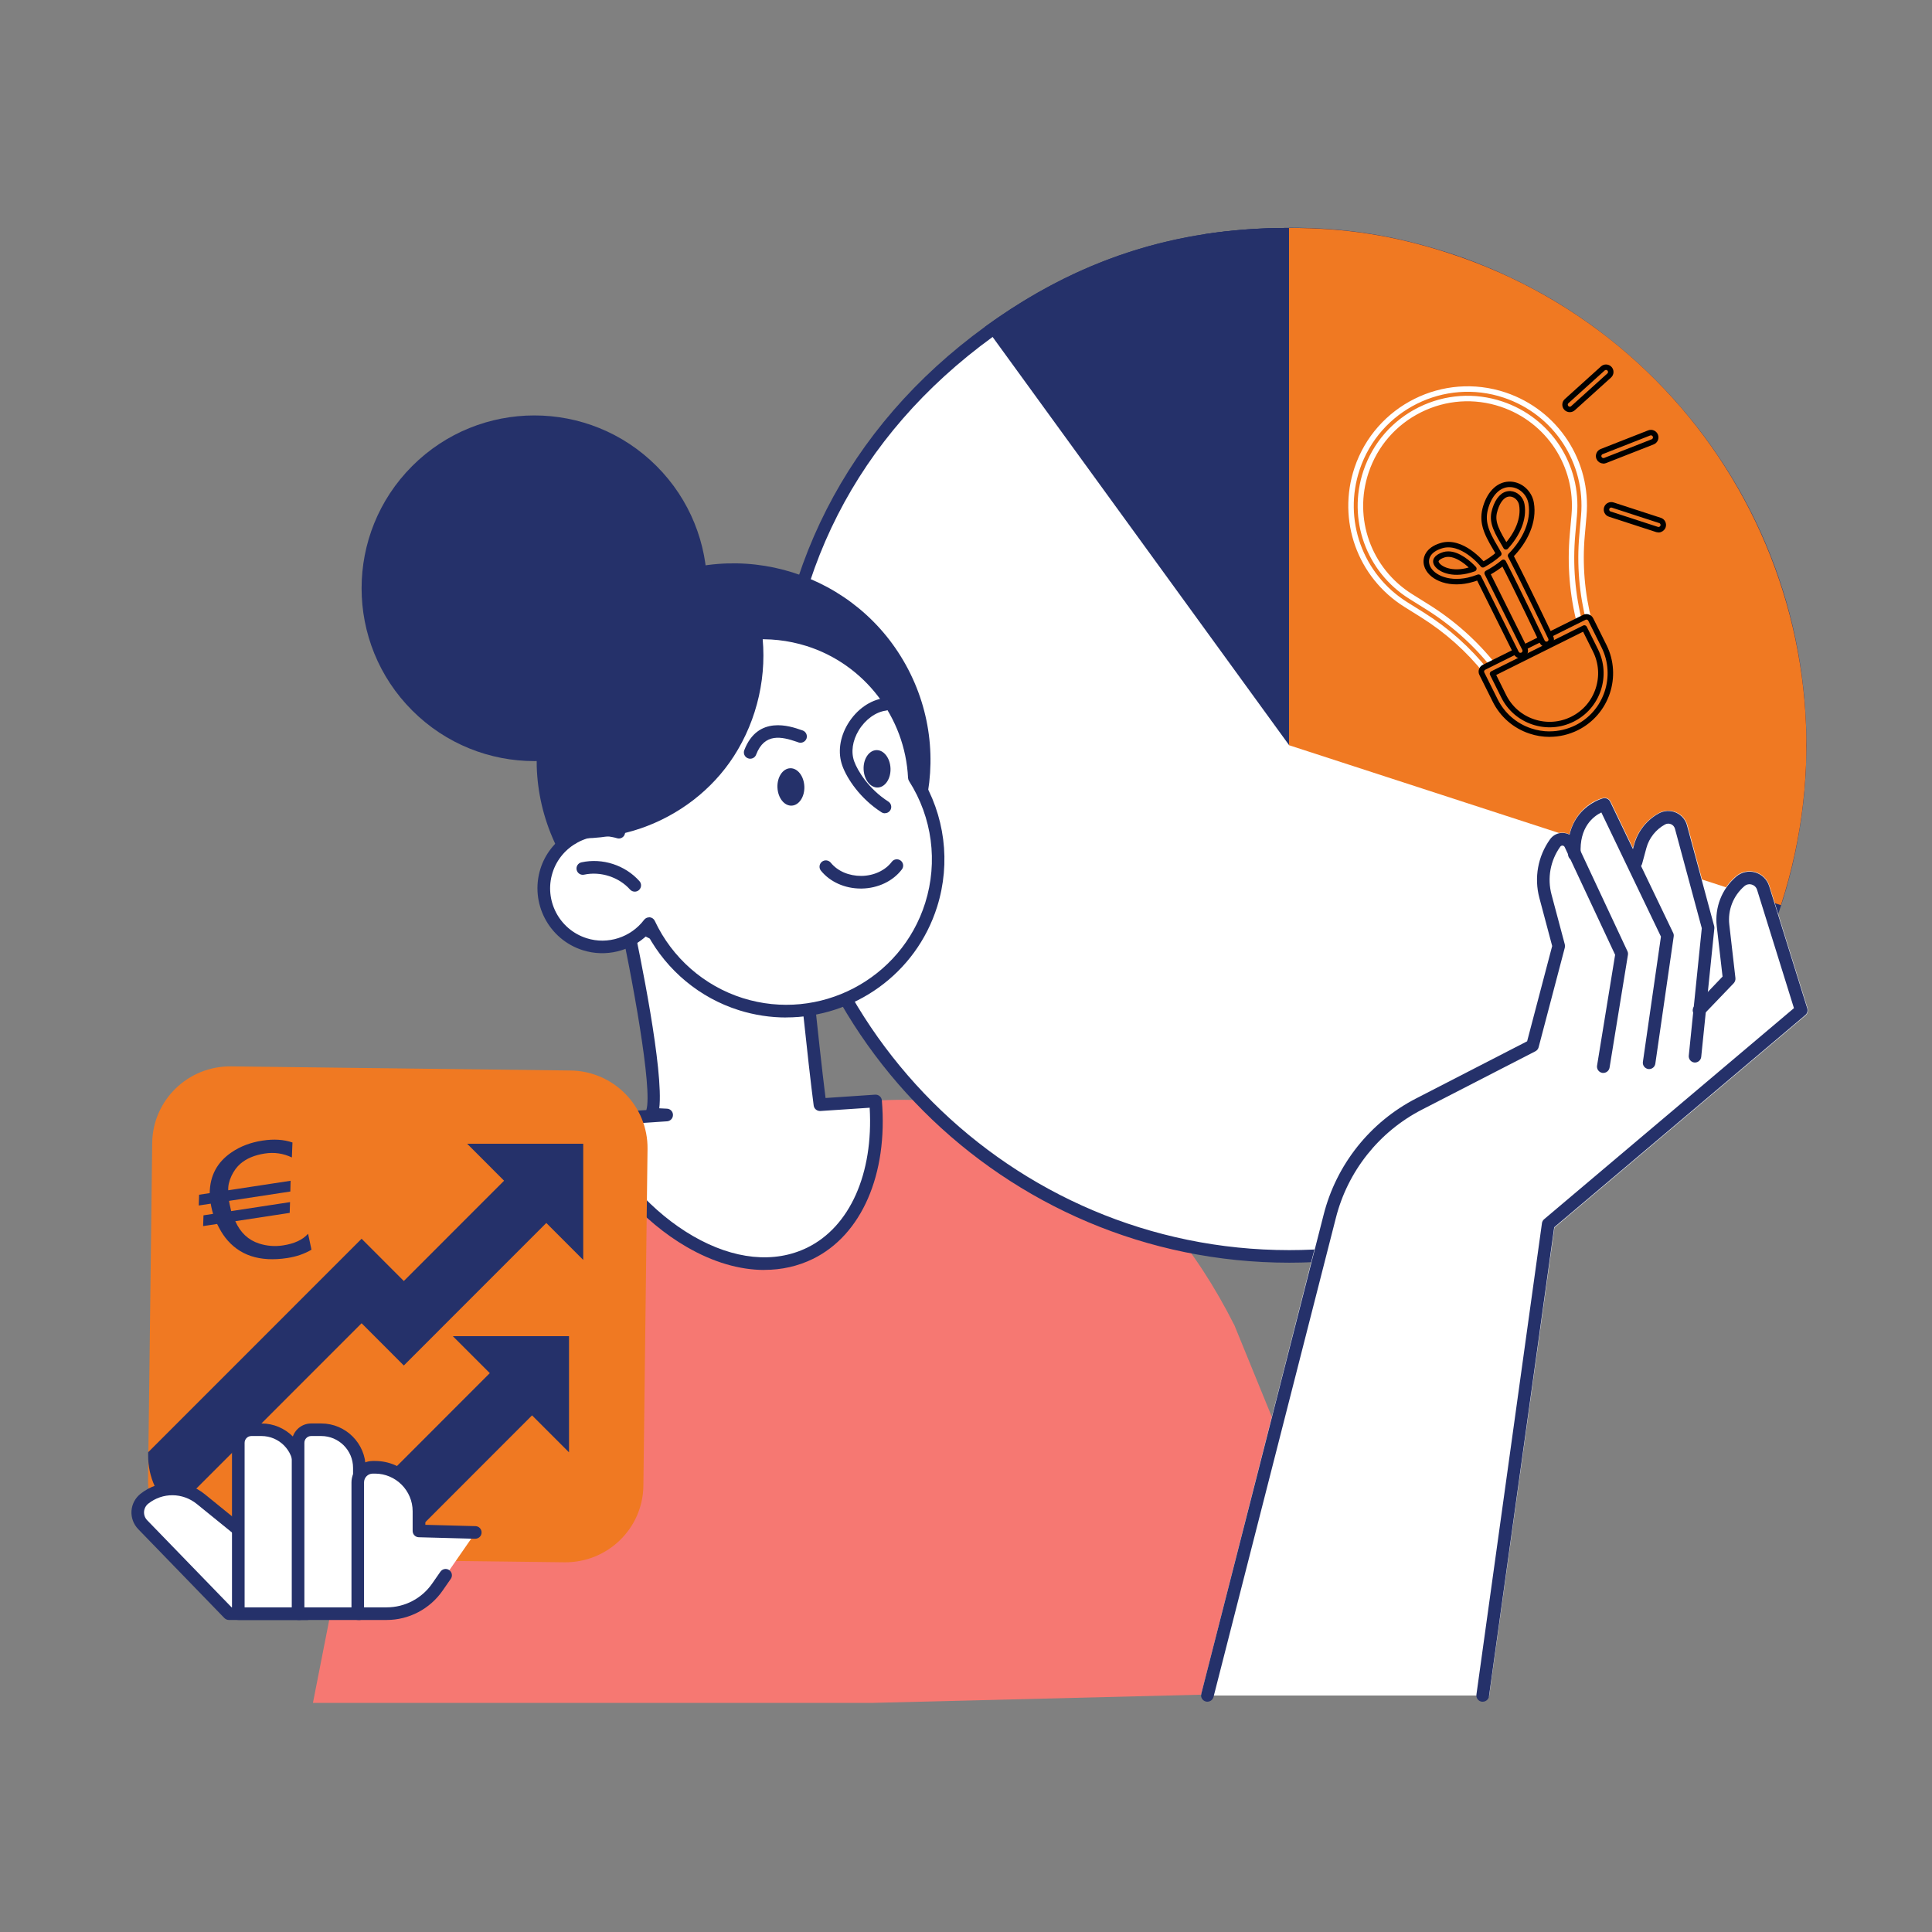 <?xml version="1.0" encoding="UTF-8" standalone="no"?>
<svg xmlns="http://www.w3.org/2000/svg" xmlns:xlink="http://www.w3.org/1999/xlink" xmlns:serif="http://www.serif.com/" width="100%" height="100%" viewBox="0 0 501 501" version="1.1" xml:space="preserve" style="fill-rule:evenodd;clip-rule:evenodd;stroke-linejoin:round;stroke-miterlimit:2;">
    <rect x="0" y="0" width="501" height="501" fill="#808080" stroke="none"/>
    <g transform="matrix(1,0,0,1,-1591,0)">
        <g id="Innovation-et-valorisation" serif:id="Innovation et valorisation" transform="matrix(1.747,0,0,2.5,1673.53,684.33)">
            <rect x="-46.674" y="-273.725" width="286.204" height="200" style="fill:none;"></rect>
            <g id="Group-1.svg" transform="matrix(0.937,0,0,0.655,96.729,-173.732)">
                <g transform="matrix(1,0,0,1,-133.5,-117)">
                    <clipPath id="_clip1">
                        <rect x="0" y="0" width="267" height="234"></rect>
                    </clipPath>
                    <g clip-path="url(#_clip1)">
                        <path d="M28.987,236.224L45.836,150.47L102.789,138.43L115.649,138.87C143.239,136.04 162.919,149.46 175.409,174.22L199.009,231.98L28.987,236.224Z" style="fill:#f67872;fill-rule:nonzero;"></path>
                        <path d="M184.07,163.3C139.44,163.3 103.13,126.98 103.13,82.34C103.13,55.37 114.67,32.73 136.5,16.87C147.28,9.05 158.5,4.32 170.8,2.42C170.84,2.42 170.88,2.4 170.92,2.39L171.51,2.31C172.43,2.18 173.34,2.05 174.27,1.95C175.37,1.83 176.42,1.73 177.47,1.66C177.47,1.66 177.67,1.65 177.68,1.65C178.69,1.58 179.7,1.52 180.72,1.49C181.82,1.45 182.93,1.43 184.05,1.43C191.2,1.43 197.52,2.22 204.01,3.91C204.2,3.96 204.83,4.13 204.83,4.13C205.51,4.31 206.19,4.51 206.88,4.71C207.57,4.91 208.26,5.12 208.95,5.34L209.36,5.48C210.59,5.88 211.72,6.28 212.81,6.7L213.47,6.96C214.47,7.35 215.46,7.75 216.44,8.18C216.69,8.29 217.59,8.7 217.59,8.7C218.37,9.05 219.14,9.41 219.91,9.79C220.47,10.07 221.02,10.35 221.57,10.64C222.13,10.93 222.69,11.23 223.24,11.54C223.95,11.93 224.65,12.34 225.35,12.75L225.48,12.83C225.81,13.03 226.15,13.23 226.48,13.43C227.3,13.93 228.11,14.45 228.9,14.98L229.63,15.47C230.51,16.07 231.37,16.68 232.22,17.31L232.72,17.68C233.6,18.34 234.47,19.03 235.33,19.73L235.75,20.08C236.6,20.78 237.43,21.51 238.24,22.23L238.74,22.68C239.5,23.38 240.24,24.08 240.97,24.8C241.21,25.03 241.44,25.27 241.67,25.5C242.3,26.14 242.92,26.79 243.53,27.45C243.86,27.81 244.19,28.18 244.52,28.54C245,29.08 245.48,29.63 245.94,30.18C246.39,30.71 246.82,31.24 247.25,31.78C247.57,32.18 247.89,32.59 248.21,33C248.77,33.72 249.31,34.45 249.84,35.19L250.35,35.91C250.98,36.81 251.62,37.76 252.23,38.72L252.35,38.91C257.93,47.66 261.71,57.26 263.6,67.44L263.69,67.93C263.88,68.98 264.05,70.03 264.2,71.1C264.24,71.38 264.27,71.66 264.31,71.95L264.35,72.29C264.45,73.14 264.55,73.99 264.63,74.85C264.68,75.38 264.72,75.91 264.75,76.44L264.78,76.95C264.82,77.54 264.86,78.13 264.89,78.73C264.92,79.5 264.94,80.27 264.95,81.05C264.95,81.24 264.95,81.43 264.97,81.62C264.97,81.85 264.99,82.08 264.99,82.32L264.99,82.77C264.97,83.48 264.95,84.18 264.93,84.89L264.91,85.48C264.89,85.97 264.88,86.47 264.85,86.96C264.83,87.33 264.8,87.69 264.77,88.06L264.73,88.54C264.66,89.44 264.59,90.33 264.5,91.21L264.43,91.74C259.7,132.53 225.15,163.28 184.05,163.28L184.07,163.3Z" style="fill:#fff;fill-rule:nonzero;"></path>
                        <path d="M184.05,2.42L184.1,2.42C191.21,2.42 197.27,3.18 203.77,4.87C203.94,4.91 204.11,4.96 204.28,5L204.57,5.08C205.24,5.26 205.92,5.45 206.61,5.66C207.29,5.86 207.97,6.06 208.65,6.28L208.77,6.32L208.85,6.35C208.92,6.37 208.99,6.4 209.05,6.42C210.24,6.81 211.39,7.22 212.46,7.62C212.58,7.67 212.7,7.71 212.82,7.76L213.11,7.88C214.2,8.31 215.16,8.7 216.05,9.09C216.31,9.21 216.58,9.32 216.84,9.44L217.18,9.6C217.86,9.91 218.67,10.28 219.48,10.68C220.03,10.95 220.58,11.24 221.12,11.52C221.67,11.81 222.23,12.1 222.78,12.41C223.39,12.75 224.05,13.13 224.86,13.6L224.97,13.66C225.31,13.86 225.65,14.06 225.98,14.27C226.75,14.74 227.53,15.25 228.37,15.8L228.45,15.85C228.66,15.99 228.88,16.13 229.09,16.28C229.93,16.85 230.79,17.47 231.66,18.11C231.82,18.23 231.98,18.35 232.14,18.47C233.01,19.12 233.88,19.81 234.72,20.5L235.14,20.85C235.98,21.55 236.8,22.26 237.6,22.98C237.76,23.13 237.93,23.28 238.09,23.43C238.85,24.13 239.59,24.83 240.29,25.53C240.52,25.76 240.75,25.99 240.98,26.22C241.64,26.89 242.25,27.53 242.82,28.15C243.15,28.51 243.47,28.87 243.79,29.23C244.27,29.77 244.74,30.31 245.2,30.86C245.64,31.38 246.07,31.91 246.49,32.44C246.81,32.84 247.13,33.24 247.44,33.65C247.95,34.31 248.48,35.02 249.04,35.81L249.14,35.95C249.28,36.14 249.41,36.33 249.55,36.52C250.17,37.4 250.8,38.34 251.41,39.29L251.53,39.49C257.03,48.13 260.77,57.61 262.64,67.67L262.69,67.94L262.73,68.15C262.93,69.28 263.1,70.3 263.23,71.28C263.27,71.55 263.3,71.83 263.34,72.1L263.38,72.45C263.47,73.21 263.58,74.1 263.66,74.98C263.71,75.51 263.75,76.04 263.78,76.57L263.8,76.82L263.82,77.06C263.86,77.64 263.9,78.22 263.93,78.81C263.96,79.56 263.98,80.34 263.99,81.1C263.99,81.3 263.99,81.49 264.01,81.69C264.01,81.91 264.03,82.13 264.03,82.36L264.03,82.8C264.03,83.48 264,84.17 263.98,84.85L263.98,85.02L263.96,85.46C263.94,85.95 263.93,86.44 263.9,86.92C263.88,87.28 263.85,87.63 263.82,87.99L263.78,88.48C263.71,89.42 263.64,90.27 263.55,91.12C263.55,91.2 263.53,91.29 263.52,91.37L263.48,91.65C258.81,131.93 224.68,162.3 184.09,162.3C140.01,162.3 104.15,126.43 104.15,82.34C104.15,55.7 115.55,33.34 137.11,17.68C147.76,9.96 158.83,5.29 170.98,3.41C171.03,3.41 171.09,3.39 171.14,3.38C171.18,3.38 171.22,3.37 171.26,3.36L171.45,3.34L171.69,3.31C172.75,3.16 173.61,3.04 174.39,2.96L174.47,2.96C175.53,2.84 176.58,2.75 177.58,2.68L177.63,2.68L177.78,2.67C178.88,2.59 179.86,2.54 180.79,2.51C181.86,2.47 182.97,2.45 184.08,2.45L184.05,2.42ZM184.07,0.42C182.94,0.42 181.82,0.44 180.71,0.48C179.67,0.52 178.65,0.57 177.63,0.65C177.56,0.65 177.49,0.65 177.42,0.66C176.35,0.74 175.29,0.84 174.23,0.95L174.18,0.95C173.24,1.05 172.31,1.18 171.39,1.31C171.25,1.33 171.1,1.35 170.95,1.37C170.85,1.38 170.76,1.39 170.66,1.41C158.13,3.36 146.81,8.15 135.92,16.05C113.96,32.01 102.14,55.2 102.14,82.33C102.14,127.59 138.83,164.29 184.08,164.29C226.12,164.29 260.73,132.63 265.46,91.87C265.48,91.69 265.51,91.51 265.53,91.33C265.63,90.43 265.7,89.53 265.77,88.63C265.81,88.1 265.86,87.56 265.89,87.03C265.93,86.38 265.94,85.73 265.96,85.08C265.99,84.32 266.01,83.56 266.02,82.8C266.02,82.65 266.03,82.5 266.03,82.34C266.03,81.91 266,81.49 266,81.06C265.99,80.28 265.98,79.49 265.94,78.71C265.91,78.03 265.86,77.35 265.82,76.67C265.78,76.04 265.74,75.41 265.68,74.79C265.6,73.92 265.5,73.06 265.39,72.2C265.34,71.8 265.29,71.4 265.24,71C265.09,69.92 264.92,68.85 264.73,67.79C264.7,67.62 264.67,67.46 264.64,67.29C262.7,56.82 258.77,47.06 253.25,38.4C253.21,38.33 253.17,38.27 253.12,38.2C252.5,37.24 251.87,36.29 251.21,35.35C251.04,35.11 250.87,34.86 250.69,34.62C250.15,33.87 249.61,33.13 249.04,32.4C248.72,31.98 248.4,31.57 248.07,31.16C247.63,30.61 247.19,30.07 246.74,29.54C246.27,28.98 245.79,28.42 245.3,27.87C244.97,27.5 244.64,27.13 244.3,26.77C243.68,26.1 243.05,25.44 242.41,24.79C242.17,24.55 241.94,24.31 241.7,24.08C240.96,23.35 240.21,22.63 239.44,21.93C239.27,21.78 239.1,21.62 238.94,21.47C238.12,20.73 237.28,20 236.42,19.29C236.28,19.17 236.13,19.05 235.99,18.94C235.12,18.23 234.24,17.54 233.35,16.86C233.18,16.73 233.01,16.61 232.85,16.48C231.99,15.84 231.12,15.22 230.23,14.62C229.98,14.45 229.74,14.29 229.49,14.12C228.68,13.58 227.87,13.06 227.04,12.55C226.66,12.32 226.28,12.09 225.9,11.86C225.2,11.44 224.49,11.03 223.77,10.64C223.21,10.33 222.64,10.03 222.07,9.73C221.51,9.44 220.95,9.15 220.39,8.87C219.61,8.49 218.83,8.12 218.04,7.76C217.65,7.58 217.27,7.4 216.88,7.23C215.89,6.8 214.88,6.39 213.87,5.99C213.65,5.9 213.42,5.81 213.2,5.72C212.05,5.28 210.88,4.87 209.71,4.49C209.61,4.46 209.52,4.42 209.42,4.39C209.38,4.38 209.33,4.36 209.29,4.35C208.6,4.13 207.9,3.92 207.2,3.71C206.5,3.5 205.81,3.31 205.12,3.12C204.84,3.05 204.57,2.97 204.29,2.9C197.67,1.18 191.35,0.39 184.13,0.39L184.09,0.39L184.07,0.42Z" style="fill:#25316a;fill-rule:nonzero;"></path>
                        <path d="M184.07,82.34L135.91,16.06C150.56,5.43 165.98,0.42 184.07,0.42L184.07,82.34Z" style="fill:#25316a;fill-rule:nonzero;"></path>
                        <path d="M184.07,82.34L170.64,1.41C174.97,0.74 179.42,0.42 184.07,0.42L184.07,82.34Z" style="fill:#25316a;fill-rule:nonzero;"></path>
                        <path d="M184.05,82.34L261.98,107.67C275.97,64.64 252.42,18.39 209.38,4.42C200.77,1.63 193.12,0.42 184.05,0.42L184.05,82.34Z" style="fill:#f07922;fill-rule:nonzero;"></path>
                        <g transform="matrix(0.247,0,0,0.247,60.972,-11.328)">
                            <path d="M627.403,333.586C626.517,333.586 625.601,333.189 625.02,332.425C613.444,317.886 599.577,305.547 583.847,295.681L573.249,289.053C543.804,270.666 530.946,234.807 541.972,201.881C555.075,162.785 597.531,141.649 636.627,154.752C669.553,165.809 690.415,197.666 687.33,232.242L686.23,244.673C684.581,263.305 686.139,281.967 690.812,300.079C691.239,301.698 690.262,303.378 688.613,303.806C686.963,304.234 685.314,303.256 684.886,301.606C679.999,282.822 678.411,263.488 680.121,244.154L681.221,231.723C684.031,199.957 664.88,170.696 634.642,160.555C617.262,154.721 598.631,156.004 582.198,164.19C565.765,172.376 553.517,186.457 547.684,203.836C537.543,234.074 549.363,267 576.395,283.891L586.993,290.519C603.334,300.721 617.72,313.549 629.724,328.638C630.763,329.951 630.549,331.875 629.235,332.944C628.686,333.403 628.014,333.617 627.342,333.617L627.403,333.586Z" style="fill:#f07922;fill-rule:nonzero;stroke:#fff;stroke-width:3.52px;"></path>
                            <path d="M665.433,372.132C661.248,372.132 657.061,371.46 652.999,370.086C643.133,366.787 635.13,359.823 630.488,350.476L621.969,333.372C621.603,332.639 621.541,331.814 621.816,331.051C622.061,330.287 622.641,329.645 623.344,329.279L687.696,297.238C688.429,296.872 689.254,296.811 690.018,297.086C690.781,297.33 691.426,297.911 691.792,298.613L700.311,315.718C709.902,334.96 702.021,358.418 682.779,368.009C677.281,370.727 671.389,372.102 665.433,372.102L665.433,372.132ZM628.811,333.403L635.958,347.758C639.868,355.638 646.615,361.503 654.953,364.282C663.292,367.062 672.211,366.451 680.06,362.541C687.941,358.632 693.805,351.882 696.584,343.543C699.364,335.205 698.756,326.286 694.847,318.436L687.696,304.08L628.811,333.403Z" style="fill:#f07922;fill-rule:nonzero;stroke:#000;stroke-width:3.52px;"></path>
                            <path d="M646.768,321.766C645.637,321.766 644.568,321.155 644.019,320.086L619.828,271.491C617.69,272.315 615.521,272.987 613.383,273.476C599.303,276.622 588.521,270.819 586.627,263.671C585.497,259.426 587.329,253.958 595.821,251.332C609.107,247.178 621.935,262.663 622.485,263.335C622.546,263.396 622.607,263.488 622.638,263.549C626.242,261.655 629.694,259.273 632.84,256.524C632.045,255.089 631.373,253.867 630.824,252.95C624.318,242.138 621.722,235.418 624.532,226.286C627.464,216.878 633.481,211.564 640.598,211.991C646.981,212.388 652.418,217.428 653.579,223.934C655.656,235.846 649.73,248.216 640.384,257.715C649.394,274.973 665.338,308.54 666.163,310.22C666.896,311.747 666.224,313.549 664.727,314.282C663.2,314.985 661.398,314.344 660.665,312.847C660.482,312.45 644.904,279.676 635.772,261.991C632.534,264.679 629.022,267.031 625.387,268.925L649.486,317.337C650.25,318.833 649.639,320.666 648.111,321.43C647.684,321.643 647.195,321.735 646.768,321.735L646.768,321.766ZM600.433,256.707C599.486,256.707 598.569,256.83 597.653,257.104C596.248,257.532 591.789,259.181 592.552,262.053C593.438,265.351 600.738,270.024 612.07,267.489C613.658,267.123 615.246,266.665 616.835,266.084C613.628,262.602 606.816,256.707 600.433,256.707ZM639.834,218.039C635.802,218.039 632.381,221.643 630.396,228.057C628.411,234.41 629.633,239.084 636.077,249.743C636.474,250.385 636.902,251.148 637.391,252.034C644.691,244.032 649.211,234.166 647.592,224.942C646.951,221.215 643.774,218.253 640.231,218.039L639.804,218.039L639.834,218.039Z" style="fill:#f07922;fill-rule:nonzero;stroke:#000;stroke-width:3.52px;"></path>
                            <path d="M699.914,196.871C698.692,196.871 697.531,196.138 697.073,194.947C696.462,193.389 697.226,191.618 698.784,190.977L729.297,179.004C730.885,178.393 732.626,179.156 733.268,180.745C733.878,182.302 733.115,184.074 731.557,184.715L701.044,196.688C700.677,196.841 700.311,196.902 699.914,196.902L699.914,196.871Z" style="fill:#f07922;fill-rule:nonzero;stroke:#000;stroke-width:3.52px;"></path>
                            <path d="M678.38,163.945C677.556,163.945 676.7,163.609 676.12,162.937C674.99,161.685 675.082,159.761 676.334,158.631L699.547,137.678C700.8,136.547 702.724,136.639 703.854,137.891C704.984,139.144 704.892,141.068 703.64,142.198L680.427,163.151C679.846,163.67 679.113,163.945 678.38,163.945Z" style="fill:#f07922;fill-rule:nonzero;stroke:#000;stroke-width:3.52px;"></path>
                            <path d="M735.283,241.069C734.978,241.069 734.642,241.008 734.337,240.916L704.007,231.05C702.388,230.531 701.533,228.79 702.052,227.202C702.571,225.613 704.282,224.728 705.9,225.247L736.23,235.113C737.849,235.632 738.704,237.373 738.185,238.961C737.758,240.244 736.566,241.069 735.283,241.069Z" style="fill:#f07922;fill-rule:nonzero;stroke:#000;stroke-width:3.52px;"></path>
                        </g>
                        <path d="M266.2,124L260.16,104.63C259.83,103.56 258.99,102.74 257.91,102.43C256.84,102.12 255.69,102.37 254.84,103.1C252.56,105.06 251.4,108.01 251.74,111L252.65,118.96L250.49,121.22L251.5,111.34C251.51,111.21 251.5,111.08 251.47,110.96L247.17,95.03C246.92,94.09 246.26,93.34 245.37,92.96C244.48,92.58 243.48,92.62 242.63,93.09C240.69,94.14 239.24,95.97 238.67,98.11L238.53,98.63L235,91.27C234.78,90.82 234.28,90.58 233.8,90.7C232.13,91.1 229.34,92.79 228.47,96.47C228.2,96.33 227.9,96.23 227.58,96.2C226.69,96.11 225.86,96.5 225.35,97.22C223.41,99.93 222.8,103.33 223.65,106.55L225.68,114.16L221.72,129.21L204.19,138.22C196.85,142 191.48,148.75 189.46,156.76L170.09,232.83C170.01,233.15 170.09,232.57 170.29,232.83C170.49,233.08 170.8,232.83 171.11,232.83L214.76,232.83C215.27,232.81 215.7,233.34 215.77,232.83L226.1,158.73L265.87,125.14C266.2,124.87 266.32,124.42 266.2,124.01L266.2,124Z" style="fill:#fff;fill-rule:nonzero;"></path>
                        <path d="M214.74,233.81L214.59,233.81C214.04,233.73 213.66,233.23 213.74,232.68L224.12,158.03C224.15,157.79 224.28,157.56 224.47,157.4L264.04,123.98L258.2,105.24C258.07,104.83 257.76,104.53 257.35,104.41C256.94,104.29 256.52,104.38 256.19,104.66C254.43,106.17 253.53,108.45 253.8,110.76L254.77,119.22C254.8,119.52 254.7,119.81 254.5,120.03L249.72,125.01C249.34,125.41 248.7,125.42 248.31,125.04C247.91,124.66 247.9,124.03 248.28,123.63L252.73,118.98L251.81,110.99C251.47,108.02 252.62,105.09 254.89,103.15C255.72,102.44 256.85,102.19 257.9,102.49C258.95,102.79 259.78,103.6 260.11,104.65L266.15,124.02C266.27,124.4 266.15,124.82 265.84,125.08L226.06,158.68L215.73,232.95C215.66,233.45 215.23,233.81 214.74,233.81Z" style="fill:#25316a;fill-rule:nonzero;"></path>
                        <path d="M248.37,132.59L248.27,132.59C247.72,132.53 247.32,132.04 247.38,131.49L249.44,111.32L245.19,95.57C245.1,95.25 244.88,94.98 244.57,94.85C244.26,94.72 243.92,94.73 243.62,94.89C242.17,95.68 241.09,97.04 240.66,98.63L239.99,101.11C239.85,101.64 239.3,101.96 238.76,101.82C238.23,101.68 237.91,101.13 238.05,100.59L238.72,98.11C239.29,95.99 240.72,94.18 242.65,93.13C243.49,92.68 244.47,92.63 245.34,93.01C246.21,93.39 246.86,94.13 247.1,95.05L251.4,110.98C251.43,111.1 251.44,111.22 251.43,111.34L249.35,131.69C249.3,132.2 248.86,132.59 248.36,132.59L248.37,132.59Z" style="fill:#25316a;fill-rule:nonzero;"></path>
                        <path d="M241.1,133.63C241.1,133.63 241,133.63 240.96,133.62C240.41,133.54 240.03,133.03 240.11,132.49L242.97,112.65L233.53,92.99C232.3,93.59 229.99,95.29 230.26,99.56C230.29,100.11 229.88,100.59 229.32,100.62C228.77,100.65 228.29,100.24 228.26,99.68C227.8,92.28 233.74,90.77 233.8,90.75C234.26,90.64 234.73,90.87 234.93,91.29L244.9,112.05C244.99,112.23 245.02,112.43 244.99,112.63L242.08,132.77C242.01,133.27 241.58,133.63 241.09,133.63L241.1,133.63Z" style="fill:#25316a;fill-rule:nonzero;"></path>
                        <path d="M171.12,233.81C171.04,233.81 170.95,233.81 170.87,233.78C170.33,233.64 170.01,233.1 170.15,232.56L189.52,156.75C191.53,148.76 196.89,142.02 204.22,138.26L221.77,129.23L225.74,114.14L223.71,106.52C222.86,103.32 223.47,99.94 225.4,97.24C225.9,96.54 226.71,96.16 227.58,96.24C228.44,96.32 229.17,96.83 229.54,97.62L237.66,114.96C237.75,115.14 237.77,115.35 237.74,115.54L234.83,133.4C234.74,133.94 234.22,134.31 233.68,134.23C233.14,134.14 232.76,133.63 232.85,133.08L235.71,115.53L227.72,98.47C227.63,98.29 227.48,98.25 227.39,98.24C227.3,98.24 227.14,98.24 227.02,98.41C225.44,100.62 224.94,103.39 225.64,106.01L227.74,113.89C227.78,114.06 227.78,114.23 227.74,114.4L223.59,130.18C223.52,130.45 223.33,130.68 223.08,130.81L205.13,140.04C198.31,143.54 193.33,149.82 191.46,157.25L172.09,233.06C171.97,233.51 171.57,233.81 171.12,233.81Z" style="fill:#25316a;fill-rule:nonzero;"></path>
                        <path d="M83.856,76.84C94.544,66.152 94.544,48.822 83.856,38.133C73.167,27.445 55.837,27.445 45.148,38.133C34.46,48.822 34.46,66.152 45.149,76.84C55.837,87.529 73.167,87.529 83.856,76.84Z" style="fill:#25316a;fill-rule:nonzero;"></path>
                        <path d="M85.47,140.9L83.05,140.79C84.96,136.94 78.66,108.26 78.66,108.26L106.62,109.38C106.55,109.85 108.64,130.74 109.76,139.27L118.56,138.68C119.47,149.61 115.83,159.05 108.19,162.79C96.77,168.39 80.74,159.12 72.4,142.1C72.35,141.99 72.3,141.88 72.25,141.78L85.47,140.9Z" style="fill:#fff;fill-rule:nonzero;"></path>
                        <path d="M100.95,165.44C97.01,165.44 92.82,164.22 88.64,161.8C81.71,157.79 75.62,150.96 71.5,142.55L71.34,142.22C71.2,141.92 71.21,141.57 71.38,141.28C71.55,140.99 71.85,140.81 72.18,140.79L82.24,140.12C83.26,136.84 80.02,119.16 77.68,108.48C77.61,108.18 77.69,107.86 77.89,107.62C78.09,107.38 78.39,107.24 78.7,107.26L106.66,108.38C106.94,108.39 107.21,108.52 107.39,108.74C107.55,108.94 107.63,109.18 107.62,109.43C107.64,110.54 109.49,129.2 110.63,138.21L118.49,137.68C119.04,137.65 119.51,138.05 119.55,138.6C120.53,150.3 116.34,159.91 108.63,163.69C106.25,164.85 103.66,165.43 100.95,165.43L100.95,165.44ZM73.8,142.68C77.73,150.27 83.32,156.42 89.63,160.07C96.09,163.81 102.52,164.46 107.74,161.9C114.49,158.59 118.23,150.16 117.62,139.75L109.81,140.27C109.28,140.29 108.82,139.93 108.75,139.4C107.92,133.14 106.02,115.04 105.67,110.34L79.9,109.31C81.24,115.54 85.01,133.84 84.29,139.84L85.51,139.9C86.04,139.92 86.46,140.36 86.46,140.89C86.46,141.42 86.06,141.86 85.53,141.9L73.8,142.68Z" style="fill:#25316a;fill-rule:nonzero;"></path>
                        <path d="M110.491,112.387C125.762,104.417 131.681,85.576 123.711,70.305C115.741,55.034 96.9,49.115 81.629,57.085C66.358,65.055 60.44,83.896 68.409,99.167C76.379,114.438 95.22,120.357 110.491,112.387Z" style="fill:#25316a;fill-rule:nonzero;"></path>
                        <path d="M77.88,96.1C76.36,91.49 76.19,86.39 77.75,81.41C81.73,68.74 95.23,61.69 107.9,65.67C117.79,68.78 124.23,77.69 124.69,87.48C128.37,93.26 129.58,100.56 127.36,107.61C123.38,120.28 109.88,127.33 97.21,123.35C90.52,121.25 85.41,116.48 82.66,110.59C80.36,113.63 76.33,115.06 72.48,113.85C67.59,112.31 64.87,107.11 66.41,102.22C67.93,97.39 73.03,94.69 77.86,96.1L77.88,96.1Z" style="fill:#fff;fill-rule:nonzero;"></path>
                        <g transform="matrix(1.071,0,0,1.063,-0.236,-8.364)">
                            <path d="M3.92,144.574L3.307,194.76C3.229,201.133 8.332,206.362 14.705,206.44L64.891,207.053C71.264,207.131 76.494,202.028 76.572,195.655L77.185,145.469C77.263,139.096 72.159,133.867 65.787,133.789L15.6,133.176C9.227,133.098 3.998,138.201 3.92,144.574Z" style="fill:#f07922;fill-rule:nonzero;"></path>
                        </g>
                        <path d="M104.41,125.46C101.93,125.46 99.41,125.09 96.92,124.31C90.73,122.37 85.53,118.05 82.44,112.36C79.76,114.96 75.82,115.95 72.19,114.81C66.78,113.11 63.77,107.33 65.46,101.92C66.95,97.18 71.66,94.26 76.44,94.8C75.27,90.27 75.38,85.57 76.78,81.11C78.79,74.73 83.16,69.51 89.09,66.41C95.02,63.31 101.81,62.71 108.19,64.72C118.07,67.82 125.07,76.83 125.67,87.17C129.54,93.39 130.5,100.93 128.31,107.91C124.95,118.6 115.05,125.45 104.39,125.45L104.41,125.46ZM82.67,109.59L82.78,109.59C83.13,109.63 83.43,109.84 83.58,110.16C86.31,116 91.39,120.46 97.52,122.39C109.65,126.2 122.61,119.43 126.42,107.31C128.46,100.81 127.53,93.78 123.86,88.02C123.77,87.87 123.71,87.7 123.7,87.53C123.24,77.91 116.77,69.51 107.61,66.63C101.74,64.79 95.49,65.34 90.04,68.19C84.58,71.04 80.56,75.84 78.71,81.72C77.27,86.31 77.31,91.18 78.83,95.8C78.95,96.15 78.86,96.54 78.6,96.81C78.34,97.08 77.96,97.18 77.6,97.07C73.31,95.81 68.72,98.26 67.38,102.53C66.01,106.89 68.44,111.54 72.8,112.91C76.12,113.96 79.77,112.78 81.88,110C82.07,109.75 82.37,109.6 82.68,109.6L82.67,109.59Z" style="fill:#25316a;fill-rule:nonzero;"></path>
                        <path d="M80.41,105.53C80.13,105.53 79.86,105.42 79.66,105.2C77.9,103.22 74.98,102.28 72.39,102.84C71.85,102.96 71.32,102.62 71.2,102.08C71.08,101.54 71.42,101.01 71.96,100.89C75.28,100.16 78.89,101.33 81.15,103.87C81.52,104.28 81.48,104.91 81.07,105.28C80.88,105.45 80.64,105.53 80.41,105.53Z" style="fill:#25316a;fill-rule:nonzero;"></path>
                        <path d="M116.21,105.04C113.69,105.04 111.34,103.99 109.9,102.21C109.55,101.78 109.62,101.15 110.05,100.8C110.48,100.45 111.11,100.52 111.46,100.95C112.55,102.29 114.33,103.05 116.33,103.04C118.3,103.01 120.09,102.17 121.13,100.8C121.46,100.36 122.09,100.28 122.53,100.61C122.97,100.94 123.06,101.57 122.72,102.01C121.31,103.87 118.93,105 116.36,105.04L116.21,105.04Z" style="fill:#25316a;fill-rule:nonzero;"></path>
                        <path d="M98.69,84.48C98.57,84.48 98.45,84.46 98.33,84.41C97.81,84.21 97.56,83.63 97.76,83.12C99.9,77.55 105.06,79.33 106.75,79.92L106.99,80C107.51,80.18 107.79,80.74 107.62,81.27C107.44,81.79 106.87,82.07 106.35,81.9L106.1,81.81C103.67,80.97 100.96,80.36 99.63,83.84C99.48,84.24 99.1,84.48 98.7,84.48L98.69,84.48Z" style="fill:#25316a;fill-rule:nonzero;"></path>
                        <path d="M120.03,93.12C119.84,93.12 119.66,93.07 119.49,92.96C116.11,90.79 114.04,87.65 113.3,85.62C112.54,83.55 112.86,81.12 114.18,78.94C115.55,76.69 117.7,75.17 119.95,74.88C120.49,74.81 121,75.19 121.07,75.74C121.14,76.29 120.75,76.79 120.21,76.86C118.58,77.07 116.93,78.27 115.89,79.98C114.89,81.63 114.63,83.44 115.18,84.93C115.69,86.33 117.41,89.24 120.58,91.27C121.04,91.57 121.18,92.19 120.88,92.65C120.69,92.95 120.37,93.11 120.04,93.11L120.03,93.12Z" style="fill:#25316a;fill-rule:nonzero;"></path>
                        <path d="M120.92,85.99C120.99,87.62 120.09,88.99 118.91,89.04C117.73,89.09 116.73,87.8 116.66,86.17C116.59,84.54 117.49,83.17 118.67,83.12C119.85,83.07 120.85,84.36 120.92,85.99Z" style="fill:#25316a;fill-rule:nonzero;"></path>
                        <path d="M107.27,88.86C107.34,90.49 106.44,91.86 105.26,91.91C104.08,91.96 103.08,90.67 103.01,89.04C102.94,87.41 103.84,86.04 105.02,85.99C106.2,85.94 107.2,87.23 107.27,88.86Z" style="fill:#25316a;fill-rule:nonzero;"></path>
                        <path d="M71.44,84.47C70.95,88.42 70.7,92.41 70.57,96.37C70.57,96.71 70.78,97.09 71.16,97.09C74.62,97.17 78.07,96.63 81.35,95.51C87.35,93.45 92.64,89.44 96.09,84.1C99.86,78.26 101.47,71.11 100.52,64.21C100.42,63.43 99.29,63.56 99.23,64.26C96.85,62.33 93.32,62.33 90.44,63.04C87.23,63.83 84.34,65.48 81.59,67.26C78.6,69.17 75.91,71.2 74.21,74.4C72.56,77.51 71.87,81.02 71.44,84.47Z" style="fill:#25316a;fill-rule:nonzero;"></path>
                        <path d="M72.241,163.85L72.241,145.45L53.851,145.45L72.241,163.85Z" style="fill:#25316a;fill-rule:nonzero;"></path>
                        <path d="M60.541,150.47L43.821,167.19L37.131,160.5L3.32,194.31L3.32,194.73C3.27,198.29 4.85,201.5 7.36,203.65L37.131,173.88L43.821,180.57L67.231,157.16L60.541,150.47Z" style="fill:#25316a;fill-rule:nonzero;"></path>
                        <path d="M69.99,194.32L69.99,175.93L51.59,175.93L69.99,194.32Z" style="fill:#25316a;fill-rule:nonzero;"></path>
                        <path d="M66.64,185.96L59.95,179.27L32.59,206.64L45.97,206.64L66.64,185.96Z" style="fill:#25316a;fill-rule:nonzero;"></path>
                        <path d="M28.47,219.87L16.12,219.87L2.46,205.78C1.31,204.6 1.44,202.68 2.74,201.66C5.37,199.6 9.07,199.62 11.67,201.73L25.51,212.96L28.47,219.88L28.47,219.87Z" style="fill:#fff;fill-rule:nonzero;"></path>
                        <path d="M28.47,220.87L16.12,220.87C15.85,220.87 15.59,220.76 15.4,220.57L1.74,206.48C1,205.71 0.61,204.66 0.68,203.6C0.75,202.53 1.28,201.54 2.12,200.88C5.13,198.51 9.32,198.54 12.3,200.96L26.14,212.19C26.27,212.29 26.37,212.42 26.43,212.57L29.39,219.49C29.52,219.8 29.49,220.15 29.31,220.43C29.12,220.71 28.81,220.88 28.48,220.88L28.47,220.87ZM16.54,218.87L26.95,218.87L24.68,213.57L11.03,202.5C8.78,200.68 5.62,200.65 3.35,202.44C2.95,202.76 2.71,203.21 2.67,203.72C2.64,204.23 2.81,204.71 3.17,205.08L16.54,218.87Z" style="fill:#25316a;fill-rule:nonzero;"></path>
                        <path d="M27.31,219.87L17.6,219.87L17.6,192.82C17.6,191.68 18.53,190.75 19.67,190.75L21.27,190.75C24.6,190.75 27.31,193.46 27.31,196.79L27.31,219.88L27.31,219.87Z" style="fill:#fff;fill-rule:nonzero;"></path>
                        <path d="M27.31,220.87L17.6,220.87C17.05,220.87 16.6,220.42 16.6,219.87L16.6,192.82C16.6,191.13 17.98,189.75 19.67,189.75L21.27,189.75C25.15,189.75 28.31,192.91 28.31,196.79L28.31,219.88C28.31,220.43 27.86,220.88 27.31,220.88L27.31,220.87ZM18.6,218.87L26.31,218.87L26.31,196.78C26.31,194 24.05,191.74 21.27,191.74L19.67,191.74C19.08,191.74 18.6,192.22 18.6,192.81L18.6,218.87Z" style="fill:#25316a;fill-rule:nonzero;"></path>
                        <path d="M36.771,219.87L27.061,219.87L27.061,192.82C27.061,191.68 27.991,190.75 29.131,190.75L30.731,190.75C34.061,190.75 36.771,193.46 36.771,196.79L36.771,219.88L36.771,219.87Z" style="fill:#fff;fill-rule:nonzero;"></path>
                        <path d="M36.78,220.87L27.07,220.87C26.52,220.87 26.07,220.42 26.07,219.87L26.07,192.82C26.07,191.13 27.45,189.75 29.14,189.75L30.74,189.75C34.62,189.75 37.78,192.91 37.78,196.79L37.78,219.88C37.78,220.43 37.33,220.88 36.78,220.88L36.78,220.87ZM28.07,218.87L35.78,218.87L35.78,196.78C35.78,194 33.52,191.74 30.74,191.74L29.14,191.74C28.55,191.74 28.07,192.22 28.07,192.81L28.07,218.87Z" style="fill:#25316a;fill-rule:nonzero;"></path>
                        <path d="M55.16,207.01L46.25,206.77L46.25,203.66C46.25,199.81 43.13,196.69 39.28,196.69L38.94,196.69C37.62,196.69 36.55,197.76 36.55,199.08L36.55,219.87L41.14,219.87C44.35,219.87 47.35,218.3 49.18,215.66L50.48,213.79L55.18,207.01L55.16,207.01Z" style="fill:#fff;fill-rule:nonzero;"></path>
                        <path d="M41.12,220.87L36.53,220.87C35.98,220.87 35.53,220.42 35.53,219.87L35.53,199.08C35.53,197.21 37.05,195.69 38.92,195.69L39.26,195.69C43.66,195.69 47.23,199.27 47.23,203.66L47.23,205.8L55.17,206.01C55.72,206.02 56.16,206.48 56.14,207.04C56.13,207.59 55.67,208.01 55.11,208.01L46.19,207.77C45.65,207.76 45.22,207.31 45.22,206.77L45.22,203.66C45.22,200.37 42.54,197.69 39.25,197.69L38.91,197.69C38.14,197.69 37.52,198.31 37.52,199.08L37.52,218.87L41.11,218.87C43.99,218.87 46.68,217.46 48.32,215.09L49.62,213.22C49.94,212.77 50.56,212.65 51.01,212.97C51.46,213.28 51.58,213.91 51.26,214.36L49.96,216.23C47.95,219.13 44.63,220.87 41.1,220.87L41.12,220.87Z" style="fill:#25316a;fill-rule:nonzero;"></path>
                        <g transform="matrix(0.17,0,0,0.144,-144.126,103.305)">
                            <path d="M976.11,303.428C966.571,305.146 958.979,308.888 953.334,314.653C949.964,318.073 947.168,322.563 944.945,328.123C942.696,333.862 941.707,339.111 941.978,343.87L1000.06,333.407L999.82,345.234L942.671,355.528C942.829,356.73 943.005,357.871 943.199,358.95C943.987,363.322 944.485,365.929 944.696,366.77L999.545,356.891L999.216,368.733L948.54,377.861C953.267,390.434 960.663,398.628 970.73,402.442C977.965,405.184 985.387,405.869 992.996,404.499C1003.61,402.586 1011.4,398.311 1016.36,391.673L1019.52,409.218C1013.02,413.789 1005.48,416.847 996.905,418.392C971.241,423.014 951.972,415.464 939.098,395.741C936.504,391.753 934.002,386.811 931.591,380.914L918.56,383.261L918.889,371.418L927.832,369.808C927.232,367.454 926.682,364.885 926.18,362.103C925.976,360.968 925.795,359.799 925.637,358.596L914.479,360.606L914.808,348.763L924.688,346.984C924.874,327.839 931.651,312.901 945.018,302.169C953.26,295.526 962.888,291.212 973.904,289.228C984.465,287.326 993.765,288.025 1001.8,291.325L1001.25,307.78C993.291,303.293 984.911,301.842 976.11,303.428Z" style="fill:#25316a;fill-rule:nonzero;"></path>
                        </g>
                    </g>
                </g>
            </g>
        </g>
    </g>
</svg>

